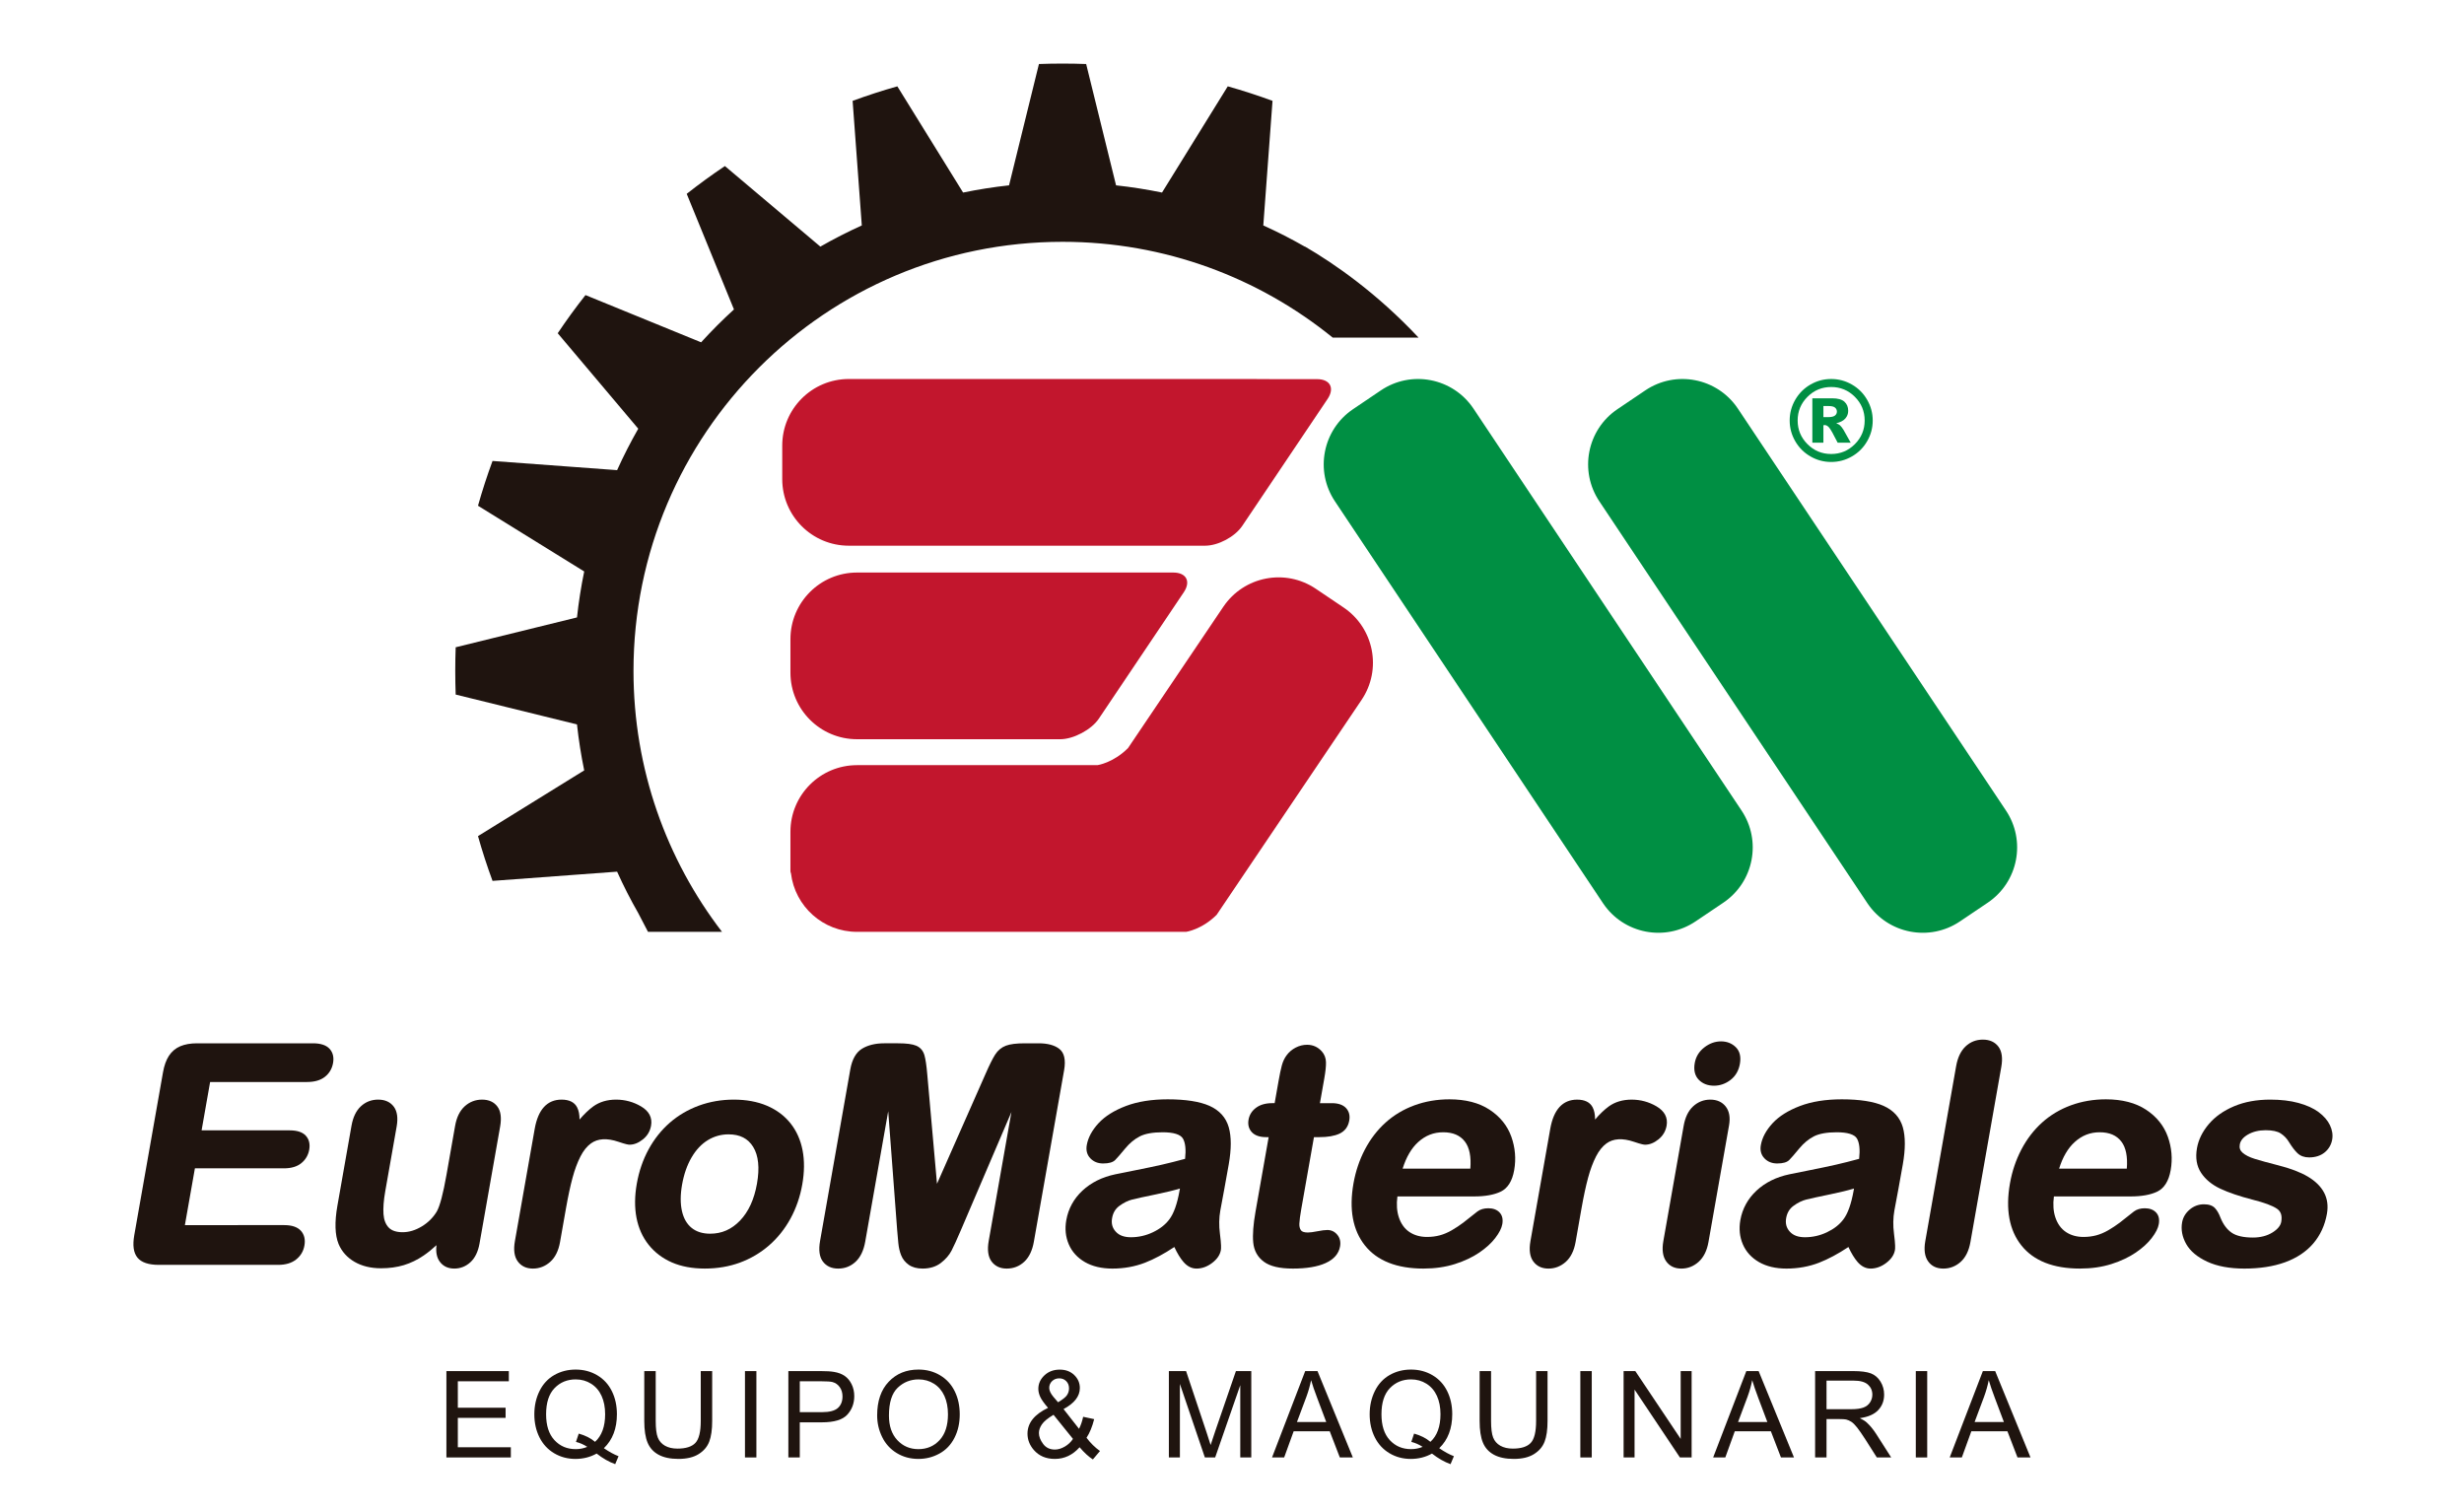 <?xml version="1.0" encoding="utf-8"?>
<!-- Generator: Adobe Illustrator 25.2.0, SVG Export Plug-In . SVG Version: 6.00 Build 0)  -->
<svg version="1.1" id="Layer_1" xmlns="http://www.w3.org/2000/svg" xmlns:xlink="http://www.w3.org/1999/xlink" x="0px" y="0px"
	 viewBox="0 0 500 306.316" style="enable-background:new 0 0 500 306.316;" xml:space="preserve">
<g>
	<g>
		<path style="fill:#1F140F;" d="M63.505,211.7H39.987c-1.319,0-2.463,0.201-3.395,0.592c-0.963,0.407-1.742,1.067-2.322,1.958
			c-0.556,0.867-0.957,1.983-1.19,3.316l-5.831,33.056c-0.366,2.087-0.157,3.581,0.644,4.566c0.793,0.977,2.253,1.472,4.338,1.472
			h24.209c1.509,0,2.732-0.364,3.638-1.081c0.922-0.723,1.491-1.677,1.696-2.835c0.216-1.234-0.028-2.247-0.73-3.015
			c-0.69-0.752-1.822-1.135-3.357-1.135H37.518l2.032-11.521h18.064c1.49,0,2.682-0.356,3.537-1.057
			c0.862-0.702,1.401-1.625,1.6-2.74c0.199-1.155-0.036-2.11-0.707-2.836c-0.657-0.713-1.749-1.074-3.245-1.074h-17.89l1.729-9.812
			h19.653c1.528,0,2.751-0.351,3.638-1.05c0.896-0.705,1.451-1.648,1.656-2.807c0.208-1.174-0.034-2.146-0.719-2.893
			C66.191,212.072,65.06,211.7,63.505,211.7"/>
		<path style="fill:#1F140F;" d="M97.817,223.128c-1.342,0-2.527,0.458-3.52,1.357c-0.982,0.891-1.634,2.216-1.94,3.941
			l-1.754,9.958c-0.678,3.845-1.345,6.354-1.971,7.45c-0.749,1.244-1.78,2.267-3.067,3.04c-1.279,0.769-2.577,1.159-3.864,1.159
			c-1.275,0-2.223-0.317-2.824-0.943c-0.615-0.641-0.971-1.558-1.056-2.723c-0.09-1.241,0.031-2.81,0.359-4.663l2.31-13.109
			c0.309-1.75,0.112-3.109-0.587-4.042c-0.71-0.946-1.78-1.426-3.175-1.426c-1.342,0-2.518,0.452-3.489,1.346
			c-0.96,0.88-1.603,2.209-1.912,3.952l-2.86,16.228c-0.589,3.334-0.505,5.95,0.238,7.774c0.649,1.535,1.744,2.757,3.258,3.627
			c1.492,0.859,3.294,1.295,5.352,1.295c1.679,0,3.237-0.214,4.632-0.636c1.394-0.424,2.74-1.075,4.003-1.938
			c0.878-0.601,1.757-1.31,2.625-2.115c-0.171,1.384,0.048,2.501,0.649,3.329c0.682,0.943,1.679,1.421,2.962,1.421
			c1.241,0,2.347-0.438,3.284-1.301c0.925-0.852,1.541-2.126,1.837-3.788l4.181-23.726c0.312-1.77,0.129-3.133-0.55-4.052
			C100.245,223.606,99.195,223.128,97.817,223.128"/>
		<path style="fill:#1F140F;" d="M132.115,228.417c0.289-1.638-0.404-2.96-2.06-3.93c-1.538-0.899-3.234-1.359-5.033-1.359
			c-1.819,0-3.38,0.468-4.643,1.384c-0.898,0.654-1.827,1.544-2.779,2.657c0.006-1.016-0.16-1.836-0.497-2.486
			c-0.536-1.03-1.597-1.555-3.15-1.555c-2.922,0-4.755,1.994-5.449,5.927l-4.02,22.798c-0.312,1.769-0.121,3.147,0.573,4.094
			c0.707,0.97,1.743,1.464,3.085,1.464c1.319,0,2.504-0.462,3.517-1.37c1.008-0.902,1.676-2.254,1.985-4.017l1.207-6.841
			c0.429-2.433,0.879-4.523,1.333-6.21c0.451-1.666,0.994-3.123,1.614-4.329c0.598-1.165,1.311-2.049,2.114-2.629
			c1.367-0.992,3.214-1.137,5.603-0.324c1.527,0.522,2.007,0.583,2.237,0.583c0.91,0,1.825-0.365,2.717-1.084
			C131.366,230.468,131.918,229.534,132.115,228.417"/>
		<path style="fill:#1F140F;" d="M160.408,227.934c-1.224-1.538-2.833-2.737-4.778-3.567c-1.931-0.822-4.197-1.239-6.731-1.239
			c-2.484,0-4.859,0.409-7.066,1.215c-2.209,0.807-4.197,1.974-5.909,3.464c-1.712,1.491-3.164,3.312-4.312,5.417
			c-1.143,2.097-1.948,4.439-2.392,6.96c-0.443,2.509-0.463,4.834-0.062,6.912c0.404,2.1,1.235,3.949,2.468,5.492
			c1.232,1.548,2.824,2.752,4.727,3.582c1.895,0.822,4.138,1.239,6.676,1.239c2.543,0,4.943-0.408,7.13-1.214
			c2.184-0.807,4.171-1.982,5.912-3.495c1.735-1.51,3.194-3.342,4.345-5.446c1.142-2.1,1.945-4.421,2.381-6.9
			c0.443-2.511,0.466-4.842,0.065-6.928C162.457,231.318,161.632,229.47,160.408,227.934 M153.606,240.185
			c-0.561,3.183-1.718,5.707-3.442,7.496c-1.718,1.785-3.7,2.653-6.063,2.653c-1.519,0-2.776-0.392-3.739-1.166
			c-0.968-0.775-1.631-1.917-1.971-3.4c-0.351-1.524-0.345-3.346,0.02-5.412c0.37-2.094,1.019-3.947,1.929-5.506
			c0.901-1.541,2.01-2.72,3.298-3.502c1.283-0.778,2.692-1.173,4.191-1.173c2.319,0,3.958,0.836,5.013,2.555
			C153.915,234.475,154.171,236.983,153.606,240.185"/>
		<path style="fill:#1F140F;" d="M210.758,211.7h-2.759c-1.738,0-3.001,0.157-3.866,0.48c-0.9,0.337-1.642,0.947-2.198,1.818
			c-0.511,0.806-1.146,2.073-1.933,3.875l-9.866,22.335l-1.971-22.178c-0.154-1.805-0.342-3.081-0.575-3.904
			c-0.267-0.925-0.823-1.577-1.658-1.937c-0.77-0.33-1.989-0.49-3.732-0.49h-2.759c-1.783,0-3.29,0.361-4.48,1.075
			c-1.241,0.745-2.055,2.165-2.417,4.224l-6.133,34.795c-0.327,1.832-0.139,3.235,0.557,4.173c0.71,0.959,1.757,1.446,3.116,1.446
			c1.364,0,2.557-0.469,3.545-1.394c0.971-0.909,1.625-2.274,1.941-4.054l4.668-26.484l1.815,24.099
			c0.076,0.921,0.156,1.808,0.236,2.658c0.084,0.894,0.275,1.722,0.567,2.459c0.309,0.786,0.831,1.44,1.549,1.949
			c0.724,0.507,1.667,0.765,2.807,0.765c1.485,0,2.74-0.39,3.725-1.154c0.957-0.741,1.681-1.577,2.153-2.488
			c0.445-0.863,1.064-2.218,1.844-4.037l10.308-24.087l-4.609,26.147c-0.32,1.806-0.132,3.204,0.56,4.156
			c0.709,0.968,1.75,1.463,3.086,1.463c1.381,0,2.585-0.469,3.574-1.394c0.974-0.911,1.628-2.275,1.94-4.054l6.138-34.795
			c0.369-2.11,0.032-3.578-1.007-4.364C213.963,212.072,212.557,211.7,210.758,211.7"/>
		<path style="fill:#1F140F;" d="M245.415,224.386c-1.965-0.872-4.814-1.317-8.467-1.317c-3.265,0-6.117,0.456-8.477,1.353
			c-2.375,0.902-4.242,2.074-5.547,3.484c-1.319,1.425-2.125,2.921-2.394,4.448c-0.191,1.082,0.056,1.988,0.735,2.694
			c0.66,0.689,1.527,1.036,2.586,1.036c1.165,0,1.962-0.226,2.439-0.695c0.382-0.379,1.047-1.143,2.027-2.333
			c0.907-1.1,1.917-1.937,3.002-2.484c1.077-0.543,2.635-0.817,4.625-0.817c2.191,0,3.604,0.44,4.093,1.27
			c0.504,0.859,0.651,2.243,0.442,4.119c-1.669,0.456-3.241,0.852-4.671,1.18c-1.499,0.343-3.293,0.72-5.484,1.153
			c-2.136,0.421-3.478,0.69-4.017,0.81c-2.65,0.557-4.887,1.666-6.645,3.301c-1.771,1.648-2.877,3.67-3.29,6.006
			c-0.309,1.749-0.138,3.395,0.508,4.9c0.651,1.515,1.757,2.727,3.287,3.609c1.513,0.868,3.385,1.31,5.561,1.31
			c2.349,0,4.573-0.402,6.607-1.188c1.868-0.724,3.872-1.795,5.966-3.19c0.604,1.296,1.209,2.289,1.842,3.02
			c0.772,0.9,1.668,1.357,2.653,1.357c1.103,0,2.171-0.383,3.164-1.136c1.011-0.764,1.609-1.641,1.78-2.604
			c0.059-0.338,0.104-1.057-0.192-3.371c-0.209-1.614-0.182-3.182,0.08-4.661c0.309-1.639,0.584-3.13,0.831-4.47
			c0.247-1.342,0.539-2.972,0.879-4.893c0.548-3.101,0.548-5.639,0.004-7.54C248.775,226.759,247.453,225.294,245.415,224.386
			 M239.433,241.17l-0.064,0.365c-0.483,2.746-1.187,4.73-2.1,5.909c-0.783,1.051-1.9,1.923-3.315,2.594
			c-1.421,0.675-2.92,1.016-4.461,1.016c-1.387,0-2.397-0.373-3.091-1.143c-0.688-0.755-0.927-1.654-0.733-2.747
			c0.188-1.078,0.679-1.892,1.499-2.49c0.862-0.63,1.732-1.057,2.585-1.27c0.918-0.229,2.574-0.591,4.927-1.074
			C236.617,241.928,238.212,241.542,239.433,241.17"/>
		<path style="fill:#1F140F;" d="M270.258,223.847h-2.414l0.882-5c0.252-1.43,0.365-2.507,0.345-3.292
			c-0.017-0.866-0.306-1.613-0.853-2.222c-0.797-0.886-1.799-1.334-2.978-1.334c-0.818,0-1.603,0.197-2.336,0.581
			c-0.727,0.384-1.328,0.893-1.78,1.499c-0.455,0.59-0.794,1.298-1.011,2.108c-0.205,0.761-0.429,1.82-0.662,3.148l-0.797,4.51
			h-0.486c-1.339,0-2.442,0.312-3.27,0.923c-0.85,0.623-1.367,1.44-1.541,2.426c-0.18,1.019,0.048,1.878,0.676,2.552
			c0.618,0.662,1.597,0.997,2.914,0.997h0.491l-2.669,15.139c-0.452,2.571-0.609,4.664-0.463,6.221
			c0.154,1.659,0.881,2.978,2.164,3.922c1.266,0.932,3.192,1.387,5.884,1.387c2.757,0,4.977-0.369,6.597-1.095
			c1.712-0.765,2.714-1.909,2.975-3.394c0.163-0.924-0.022-1.718-0.553-2.364c-0.533-0.647-1.215-0.974-2.024-0.974
			c-0.494,0-1.168,0.086-2.06,0.264c-0.817,0.163-1.454,0.244-1.898,0.244c-0.71,0-1.179-0.149-1.392-0.441
			c-0.247-0.337-0.357-0.796-0.331-1.367c0.031-0.668,0.157-1.642,0.379-2.892l2.583-14.65h1.117c1.682,0,3.048-0.236,4.059-0.703
			c1.097-0.512,1.769-1.41,1.99-2.674c0.18-1.015-0.045-1.868-0.668-2.536C272.518,224.178,271.553,223.847,270.258,223.847"/>
		<path style="fill:#1F140F;" d="M302.269,225.175c-2.125-1.398-4.865-2.106-8.145-2.106c-2.508,0-4.896,0.407-7.101,1.214
			c-2.209,0.81-4.18,1.987-5.859,3.502c-1.676,1.512-3.088,3.349-4.194,5.461c-1.105,2.11-1.885,4.424-2.319,6.878
			c-0.926,5.261-0.146,9.501,2.327,12.601c2.48,3.109,6.468,4.685,11.86,4.685c2.341,0,4.5-0.31,6.414-0.922
			c1.917-0.615,3.576-1.398,4.935-2.327c1.367-0.935,2.459-1.928,3.242-2.959c0.811-1.062,1.275-1.982,1.422-2.807
			c0.175-0.999-0.013-1.799-0.566-2.378c-0.533-0.559-1.295-0.842-2.274-0.842c-0.887,0-1.623,0.215-2.207,0.65
			c-1.183,0.956-2.143,1.712-2.877,2.27c-0.724,0.547-1.507,1.065-2.326,1.541c-0.81,0.467-1.627,0.814-2.43,1.03
			c-0.806,0.219-1.684,0.328-2.616,0.328c-1.352,0-2.546-0.335-3.543-0.996c-0.984-0.657-1.707-1.651-2.147-2.957
			c-0.416-1.231-0.517-2.665-0.301-4.268h15.594c2.203,0,4.003-0.323,5.353-0.963c1.432-0.679,2.358-2.148,2.748-4.365
			c0.405-2.291,0.21-4.576-0.578-6.791C305.89,228.424,304.405,226.578,302.269,225.175 M298.361,237.136h-13.738
			c0.733-2.347,1.794-4.16,3.158-5.394c1.479-1.338,3.136-1.989,5.067-1.989c1.997,0,3.439,0.621,4.413,1.892
			C298.187,232.854,298.555,234.7,298.361,237.136"/>
		<path style="fill:#1F140F;" d="M336.129,224.487c-1.538-0.899-3.231-1.357-5.031-1.357c-1.819,0-3.385,0.466-4.646,1.384
			c-0.896,0.654-1.828,1.544-2.776,2.656c0.006-1.018-0.16-1.837-0.497-2.484c-0.539-1.033-1.6-1.555-3.15-1.555
			c-2.922,0-4.755,1.993-5.449,5.927l-4.02,22.797c-0.314,1.77-0.121,3.148,0.57,4.094c0.705,0.97,1.743,1.464,3.088,1.464
			c1.319,0,2.501-0.462,3.518-1.37c1.005-0.902,1.673-2.253,1.985-4.017l1.204-6.841c0.43-2.433,0.879-4.523,1.334-6.21
			c0.452-1.666,0.994-3.123,1.614-4.329c0.6-1.163,1.311-2.048,2.114-2.629c1.368-0.991,3.214-1.137,5.603-0.323
			c1.527,0.521,2.01,0.581,2.24,0.581c0.91,0,1.822-0.365,2.715-1.084c0.896-0.724,1.448-1.656,1.648-2.775
			C338.478,226.782,337.785,225.46,336.129,224.487"/>
		<path style="fill:#1F140F;" d="M352.211,212.469c-0.792-0.769-1.794-1.159-2.98-1.159c-1.207,0-2.354,0.413-3.395,1.23
			c-1.061,0.822-1.71,1.889-1.936,3.166c-0.254,1.44,0.024,2.583,0.824,3.402c0.78,0.794,1.819,1.197,3.093,1.197
			c1.204,0,2.33-0.393,3.339-1.165c1.022-0.787,1.662-1.883,1.906-3.263C353.32,214.413,353.034,213.265,352.211,212.469"/>
		<path style="fill:#1F140F;" d="M347.054,223.128c-1.322,0-2.489,0.458-3.475,1.359c-0.971,0.891-1.617,2.215-1.923,3.94
			l-4.129,23.426c-0.306,1.728-0.118,3.092,0.557,4.059c0.692,0.995,1.735,1.501,3.101,1.501c1.322,0,2.507-0.469,3.523-1.388
			c1.005-0.911,1.673-2.256,1.979-4l4.174-23.666c0.281-1.596,0.059-2.877-0.661-3.809
			C349.47,223.606,348.41,223.128,347.054,223.128"/>
		<path style="fill:#1F140F;" d="M382.197,224.386c-1.962-0.872-4.812-1.317-8.467-1.317c-3.264,0-6.115,0.456-8.475,1.353
			c-2.376,0.902-4.245,2.074-5.548,3.484c-1.319,1.426-2.126,2.924-2.392,4.448c-0.195,1.082,0.055,1.988,0.731,2.694
			c0.66,0.689,1.53,1.036,2.585,1.036c1.166,0,1.962-0.226,2.439-0.695c0.384-0.379,1.047-1.143,2.028-2.333
			c0.908-1.1,1.92-1.937,3.002-2.484c1.078-0.543,2.633-0.817,4.623-0.817c2.194,0,3.607,0.44,4.093,1.27
			c0.504,0.859,0.651,2.243,0.442,4.119c-1.666,0.456-3.234,0.852-4.668,1.18c-1.502,0.343-3.296,0.72-5.484,1.153
			c-2.138,0.421-3.481,0.69-4.017,0.81c-2.653,0.557-4.89,1.666-6.647,3.301c-1.767,1.648-2.878,3.67-3.29,6.006
			c-0.306,1.749-0.135,3.395,0.51,4.9c0.651,1.515,1.756,2.727,3.287,3.609c1.514,0.868,3.384,1.31,5.56,1.31
			c2.354,0,4.573-0.402,6.61-1.188c1.862-0.723,3.867-1.795,5.967-3.19c0.598,1.284,1.217,2.299,1.839,3.02
			c0.775,0.9,1.667,1.357,2.657,1.357c1.102,0,2.167-0.383,3.162-1.136c1.011-0.764,1.609-1.641,1.777-2.604
			c0.062-0.338,0.108-1.057-0.191-3.371c-0.211-1.614-0.183-3.182,0.079-4.661c0.309-1.639,0.587-3.13,0.834-4.47
			c0.247-1.342,0.539-2.972,0.877-4.893c0.546-3.103,0.546-5.643,0.005-7.54C385.558,226.759,384.238,225.294,382.197,224.386
			 M376.215,241.17l-0.062,0.365c-0.486,2.746-1.19,4.732-2.1,5.909c-0.786,1.051-1.9,1.923-3.315,2.594
			c-1.42,0.675-2.922,1.016-4.461,1.016c-1.387,0-2.4-0.373-3.092-1.141c-0.687-0.758-0.925-1.656-0.734-2.748
			c0.193-1.079,0.682-1.892,1.499-2.49c0.862-0.63,1.732-1.057,2.588-1.27c0.909-0.227,2.567-0.588,4.924-1.074
			C373.403,241.928,374.997,241.541,376.215,241.17"/>
		<path style="fill:#1F140F;" d="M402.356,210.952c-1.364,0-2.549,0.469-3.517,1.395c-0.952,0.911-1.589,2.254-1.896,3.992
			l-6.261,35.515c-0.306,1.727-0.118,3.091,0.556,4.058c0.693,0.997,1.735,1.501,3.102,1.501c1.339,0,2.529-0.462,3.534-1.371
			c0.997-0.904,1.659-2.254,1.968-4.016l6.262-35.515c0.319-1.791,0.126-3.175-0.569-4.114
			C404.823,211.438,403.754,210.952,402.356,210.952"/>
		<path style="fill:#1F140F;" d="M435.483,225.175c-2.125-1.398-4.865-2.106-8.147-2.106c-2.507,0-4.896,0.407-7.101,1.214
			c-2.208,0.81-4.178,1.987-5.857,3.502c-1.676,1.512-3.088,3.349-4.194,5.461c-1.106,2.11-1.886,4.424-2.319,6.878
			c-0.928,5.261-0.149,9.501,2.327,12.601c2.479,3.109,6.468,4.685,11.86,4.685c2.341,0,4.5-0.31,6.414-0.922
			c1.917-0.615,3.576-1.398,4.934-2.327c1.369-0.935,2.459-1.928,3.242-2.959c0.812-1.062,1.276-1.982,1.422-2.807
			c0.177-0.999-0.011-1.799-0.564-2.378c-0.533-0.559-1.297-0.842-2.274-0.842c-0.887,0-1.623,0.215-2.206,0.65
			c-1.185,0.956-2.145,1.712-2.877,2.27c-0.724,0.547-1.507,1.065-2.327,1.541c-0.811,0.467-1.626,0.814-2.43,1.03
			c-0.804,0.219-1.686,0.328-2.615,0.328c-1.353,0-2.546-0.335-3.542-0.996c-0.985-0.657-1.707-1.651-2.148-2.957
			c-0.415-1.231-0.516-2.665-0.3-4.268h15.594c2.204,0,4.003-0.323,5.352-0.963c1.432-0.679,2.36-2.148,2.749-4.365
			c0.406-2.291,0.212-4.576-0.577-6.791C439.102,228.424,437.619,226.578,435.483,225.175 M431.576,237.136h-13.74
			c0.734-2.347,1.793-4.16,3.16-5.394c1.479-1.338,3.134-1.989,5.067-1.989c1.996,0,3.439,0.621,4.41,1.892
			C431.402,232.854,431.769,234.7,431.576,237.136"/>
		<path style="fill:#1F140F;" d="M456.152,230.213c1.008-0.582,2.223-0.877,3.61-0.877c1.339,0,2.358,0.214,3.026,0.643
			c0.688,0.436,1.258,1.027,1.698,1.762c0.621,1.009,1.185,1.746,1.724,2.258c0.598,0.567,1.389,0.856,2.358,0.856
			c1.269,0,2.33-0.341,3.155-1.012c0.825-0.672,1.339-1.551,1.526-2.605c0.17-0.959,0.013-1.948-0.462-2.942
			c-0.463-0.966-1.238-1.856-2.295-2.642c-1.046-0.773-2.419-1.395-4.083-1.849c-1.648-0.449-3.576-0.678-5.727-0.678
			c-2.757,0-5.224,0.453-7.335,1.346c-2.125,0.893-3.854,2.114-5.137,3.628c-1.288,1.52-2.094,3.162-2.397,4.883
			c-0.348,1.958-0.065,3.644,0.842,5.007c0.884,1.332,2.198,2.415,3.908,3.218c1.654,0.779,3.868,1.533,6.589,2.237
			c2.326,0.582,3.969,1.195,4.893,1.821c0.806,0.546,1.089,1.412,0.87,2.656c-0.14,0.79-0.741,1.523-1.791,2.17
			c-1.095,0.678-2.428,1.022-3.967,1.022c-1.909,0-3.36-0.332-4.315-0.992c-0.957-0.66-1.715-1.684-2.257-3.037
			c-0.303-0.813-0.677-1.463-1.106-1.93c-0.48-0.525-1.232-0.79-2.232-0.79c-1.095,0-2.077,0.362-2.919,1.078
			c-0.839,0.713-1.353,1.587-1.533,2.599c-0.258,1.471,0.022,2.946,0.839,4.393c0.811,1.437,2.249,2.641,4.275,3.579
			c1.999,0.927,4.531,1.397,7.532,1.397c3.122,0,5.891-0.43,8.228-1.275c2.369-0.856,4.295-2.135,5.73-3.802
			c1.434-1.67,2.372-3.701,2.785-6.04c0.281-1.606,0.084-3.058-0.59-4.321c-0.665-1.248-1.777-2.336-3.307-3.238
			c-1.493-0.88-3.498-1.645-5.963-2.272c-2.032-0.518-3.641-0.957-4.781-1.312c-1.089-0.34-1.926-0.765-2.49-1.265
			c-0.497-0.439-0.671-0.966-0.55-1.661C454.645,231.432,455.184,230.774,456.152,230.213"/>
		<polygon style="fill:#1F140F;" points="90.585,295.737 90.585,278.215 103.254,278.215 103.254,280.282 92.904,280.282 
			92.904,285.647 102.597,285.647 102.597,287.705 92.904,287.705 92.904,293.669 103.661,293.669 103.661,295.737 		"/>
		<path style="fill:#1F140F;" d="M122.542,293.859c1.075,0.741,2.069,1.283,2.975,1.624l-0.679,1.614
			c-1.26-0.453-2.515-1.169-3.767-2.15c-1.297,0.724-2.731,1.088-4.301,1.088c-1.586,0-3.023-0.382-4.314-1.148
			c-1.291-0.763-2.285-1.839-2.984-3.227c-0.696-1.387-1.044-2.947-1.044-4.685c0-1.729,0.351-3.301,1.053-4.722
			c0.699-1.416,1.698-2.496,2.992-3.238c1.294-0.74,2.743-1.11,4.345-1.11c1.617,0,3.074,0.385,4.374,1.152
			c1.3,0.769,2.288,1.846,2.97,3.228c0.682,1.381,1.022,2.942,1.022,4.68c0,1.442-0.219,2.738-0.657,3.889
			C124.089,292.005,123.426,293.009,122.542,293.859 M117.439,290.896c1.339,0.375,2.442,0.931,3.31,1.673
			c1.364-1.242,2.046-3.112,2.046-5.605c0-1.42-0.241-2.658-0.724-3.718c-0.483-1.061-1.187-1.882-2.117-2.467
			c-0.927-0.585-1.968-0.879-3.125-0.879c-1.729,0-3.164,0.591-4.303,1.776c-1.14,1.18-1.71,2.95-1.71,5.299
			c0,2.279,0.564,4.03,1.693,5.248c1.126,1.218,2.568,1.827,4.32,1.827c0.828,0,1.609-0.155,2.341-0.464
			c-0.724-0.47-1.488-0.804-2.293-1.004L117.439,290.896z"/>
		<path style="fill:#1F140F;" d="M142.198,278.214h2.319v10.123c0,1.763-0.199,3.161-0.598,4.197
			c-0.399,1.036-1.117,1.878-2.156,2.527c-1.039,0.65-2.406,0.972-4.091,0.972c-1.644,0-2.985-0.281-4.028-0.846
			c-1.046-0.566-1.788-1.384-2.236-2.456c-0.444-1.072-0.671-2.535-0.671-4.393v-10.123h2.322v10.111
			c0,1.522,0.14,2.645,0.422,3.364c0.284,0.722,0.769,1.277,1.458,1.668c0.689,0.39,1.533,0.585,2.527,0.585
			c1.708,0,2.919-0.386,3.647-1.159c0.724-0.772,1.086-2.26,1.086-4.458V278.214z"/>
		<rect x="151.17" y="278.215" style="fill:#1F140F;" width="2.319" height="17.522"/>
		<path style="fill:#1F140F;" d="M159.976,295.737v-17.524h6.608c1.165,0,2.052,0.056,2.667,0.168
			c0.859,0.143,1.58,0.415,2.161,0.818c0.584,0.403,1.05,0.967,1.406,1.692c0.353,0.724,0.531,1.522,0.531,2.39
			c0,1.489-0.474,2.751-1.421,3.783c-0.949,1.032-2.664,1.547-5.14,1.547h-4.494v7.126H159.976z M162.295,286.545h4.531
			c1.496,0,2.56-0.281,3.189-0.837c0.629-0.559,0.946-1.343,0.946-2.355c0-0.731-0.185-1.361-0.556-1.883
			c-0.371-0.521-0.859-0.865-1.465-1.033c-0.39-0.104-1.112-0.153-2.162-0.153h-4.483V286.545z"/>
		<path style="fill:#1F140F;" d="M177.995,287.203c0-2.91,0.78-5.186,2.344-6.83c1.561-1.648,3.576-2.469,6.047-2.469
			c1.617,0,3.077,0.385,4.374,1.159c1.3,0.773,2.292,1.851,2.97,3.232c0.682,1.381,1.022,2.949,1.022,4.703
			c0,1.775-0.357,3.367-1.075,4.767c-0.716,1.405-1.732,2.465-3.049,3.186c-1.314,0.723-2.731,1.082-4.253,1.082
			c-1.651,0-3.125-0.399-4.421-1.195c-1.3-0.797-2.285-1.885-2.953-3.263C178.329,290.199,177.995,288.742,177.995,287.203
			 M180.387,287.239c0,2.112,0.568,3.774,1.703,4.99c1.136,1.214,2.559,1.822,4.274,1.822c1.743,0,3.181-0.613,4.306-1.839
			c1.129-1.228,1.693-2.969,1.693-5.226c0-1.425-0.242-2.668-0.724-3.732c-0.483-1.065-1.187-1.889-2.114-2.474
			c-0.929-0.585-1.971-0.879-3.127-0.879c-1.639,0-3.05,0.563-4.236,1.69C180.979,282.718,180.387,284.601,180.387,287.239"/>
		<path style="fill:#1F140F;" d="M219.078,293.669c-0.708,0.787-1.482,1.38-2.319,1.775c-0.837,0.393-1.74,0.591-2.712,0.591
			c-1.794,0-3.214-0.606-4.267-1.818c-0.853-0.987-1.279-2.091-1.279-3.308c0-1.084,0.35-2.065,1.046-2.935
			c0.696-0.873,1.738-1.639,3.124-2.301c-0.789-0.911-1.314-1.645-1.578-2.212c-0.261-0.566-0.393-1.112-0.393-1.638
			c0-1.051,0.413-1.967,1.235-2.743c0.825-0.778,1.864-1.164,3.116-1.164c1.193,0,2.173,0.363,2.934,1.098
			c0.761,0.734,1.14,1.613,1.14,2.64c0,1.666-1.103,3.089-3.31,4.268l3.144,4.004c0.359-0.7,0.637-1.516,0.837-2.438l2.234,0.477
			c-0.382,1.528-0.901,2.789-1.551,3.778c0.802,1.067,1.714,1.964,2.733,2.689l-1.446,1.707
			C220.9,295.586,220.006,294.759,219.078,293.669 M217.729,291.972l-3.945-4.889c-1.162,0.693-1.948,1.336-2.352,1.93
			c-0.407,0.592-0.612,1.183-0.612,1.764c0,0.709,0.284,1.446,0.851,2.211c0.564,0.763,1.364,1.147,2.401,1.147
			c0.644,0,1.312-0.202,2.003-0.603C216.762,293.129,217.315,292.609,217.729,291.972 M214.705,284.538
			c0.932-0.552,1.536-1.033,1.811-1.448c0.275-0.413,0.413-0.87,0.413-1.374c0-0.597-0.188-1.085-0.567-1.463
			c-0.379-0.379-0.851-0.567-1.417-0.567c-0.581,0-1.064,0.187-1.452,0.561c-0.387,0.373-0.581,0.832-0.581,1.374
			c0,0.269,0.07,0.554,0.211,0.853c0.14,0.299,0.348,0.615,0.626,0.952L214.705,284.538z"/>
		<path style="fill:#1F140F;" d="M237.19,295.737v-17.522h3.492l4.145,12.405c0.383,1.155,0.662,2.021,0.837,2.594
			c0.201-0.637,0.512-1.574,0.933-2.807l4.197-12.192h3.119v17.522h-2.235v-14.665l-5.092,14.665h-2.091l-5.067-14.918v14.918
			H237.19z"/>
		<path style="fill:#1F140F;" d="M258.124,295.737l6.73-17.524h2.496l7.172,17.524h-2.642l-2.044-5.308h-7.324l-1.926,5.308H258.124
			z M263.182,288.541h5.94l-1.828-4.853c-0.559-1.472-0.974-2.682-1.243-3.631c-0.225,1.122-0.539,2.237-0.946,3.346
			L263.182,288.541z"/>
		<path style="fill:#1F140F;" d="M292.053,293.859c1.075,0.741,2.069,1.283,2.975,1.624l-0.682,1.614
			c-1.259-0.453-2.515-1.169-3.767-2.15c-1.294,0.724-2.728,1.088-4.298,1.088c-1.586,0-3.023-0.382-4.315-1.148
			c-1.291-0.763-2.288-1.839-2.984-3.227c-0.696-1.387-1.047-2.947-1.047-4.685c0-1.729,0.353-3.301,1.055-4.722
			c0.699-1.416,1.698-2.496,2.992-3.238c1.293-0.74,2.743-1.11,4.344-1.11c1.617,0,3.075,0.385,4.372,1.152
			c1.303,0.769,2.291,1.846,2.973,3.228c0.681,1.381,1.022,2.942,1.022,4.68c0,1.442-0.22,2.738-0.657,3.889
			C293.6,292.005,292.938,293.009,292.053,293.859 M286.95,290.896c1.339,0.375,2.442,0.931,3.31,1.673
			c1.364-1.242,2.046-3.112,2.046-5.605c0-1.42-0.241-2.658-0.724-3.718c-0.483-1.061-1.189-1.882-2.116-2.467
			c-0.928-0.585-1.968-0.879-3.124-0.879c-1.729,0-3.164,0.591-4.304,1.776c-1.14,1.18-1.709,2.95-1.709,5.299
			c0,2.279,0.564,4.03,1.691,5.248c1.127,1.218,2.568,1.827,4.322,1.827c0.827,0,1.606-0.155,2.341-0.464
			c-0.724-0.47-1.488-0.804-2.295-1.004L286.95,290.896z"/>
		<path style="fill:#1F140F;" d="M311.712,278.214h2.319v10.123c0,1.763-0.198,3.161-0.598,4.197
			c-0.399,1.036-1.117,1.878-2.159,2.527c-1.037,0.65-2.403,0.972-4.091,0.972c-1.644,0-2.985-0.281-4.03-0.846
			c-1.044-0.566-1.788-1.384-2.235-2.456c-0.445-1.072-0.668-2.535-0.668-4.393v-10.123h2.32v10.111
			c0,1.522,0.139,2.645,0.422,3.364c0.284,0.722,0.769,1.277,1.457,1.668c0.691,0.39,1.533,0.585,2.529,0.585
			c1.705,0,2.92-0.386,3.644-1.159c0.727-0.772,1.089-2.26,1.089-4.458V278.214z"/>
		<rect x="320.684" y="278.215" style="fill:#1F140F;" width="2.319" height="17.522"/>
		<polygon style="fill:#1F140F;" points="329.465,295.737 329.465,278.215 331.842,278.215 341.048,291.972 341.048,278.215 
			343.269,278.215 343.269,295.737 340.89,295.737 331.688,281.968 331.688,295.737 		"/>
		<path style="fill:#1F140F;" d="M347.638,295.737l6.729-17.524h2.498l7.175,17.524h-2.644l-2.044-5.308h-7.327l-1.923,5.308
			H347.638z M352.694,288.541h5.94l-1.828-4.853c-0.557-1.472-0.968-2.682-1.244-3.631c-0.22,1.122-0.536,2.237-0.942,3.346
			L352.694,288.541z"/>
		<path style="fill:#1F140F;" d="M368.326,295.737v-17.524h7.766c1.561,0,2.748,0.159,3.564,0.471
			c0.81,0.316,1.461,0.872,1.947,1.668c0.486,0.797,0.73,1.679,0.73,2.641c0,1.245-0.403,2.291-1.207,3.144
			c-0.806,0.855-2.049,1.396-3.731,1.626c0.615,0.295,1.081,0.585,1.398,0.873c0.681,0.621,1.319,1.398,1.926,2.33l3.046,4.771
			h-2.913l-2.32-3.648c-0.679-1.051-1.235-1.855-1.673-2.414c-0.439-0.557-0.831-0.946-1.179-1.171
			c-0.345-0.223-0.698-0.379-1.057-0.466c-0.262-0.056-0.692-0.084-1.29-0.084h-2.689v7.783H368.326z M370.643,285.947h4.983
			c1.061,0,1.889-0.11,2.487-0.328c0.598-0.219,1.05-0.57,1.361-1.053c0.312-0.483,0.467-1.005,0.467-1.572
			c0-0.828-0.302-1.509-0.902-2.044c-0.603-0.533-1.551-0.8-2.852-0.8h-5.544V285.947z"/>
		<rect x="388.758" y="278.215" style="fill:#1F140F;" width="2.316" height="17.522"/>
		<path style="fill:#1F140F;" d="M395.638,295.737l6.729-17.524h2.499l7.169,17.524h-2.641l-2.044-5.308h-7.324l-1.926,5.308
			H395.638z M400.694,288.541h5.94l-1.827-4.853c-0.559-1.472-0.974-2.682-1.244-3.631c-0.224,1.122-0.539,2.237-0.946,3.346
			L400.694,288.541z"/>
		<path style="fill:#008F43;" d="M380.016,85.324c0,1.506-0.38,2.912-1.134,4.212c-0.754,1.304-1.78,2.329-3.084,3.079
			c-1.301,0.749-2.706,1.126-4.212,1.126c-1.505,0-2.903-0.376-4.203-1.126c-1.305-0.751-2.33-1.775-3.086-3.079
			c-0.754-1.3-1.131-2.706-1.131-4.212c0-1.499,0.377-2.904,1.131-4.209c0.757-1.305,1.781-2.333,3.086-3.084
			c1.3-0.751,2.698-1.124,4.203-1.124c1.506,0,2.911,0.373,4.212,1.124c1.304,0.751,2.33,1.778,3.084,3.084
			C379.636,82.42,380.016,83.825,380.016,85.324 M378.382,85.324c0-1.877-0.667-3.477-1.994-4.806
			c-1.327-1.326-2.931-1.989-4.802-1.989c-1.881,0-3.478,0.663-4.806,1.989c-1.328,1.329-1.997,2.929-1.997,4.806
			c0,1.874,0.669,3.478,1.997,4.803c1.328,1.329,2.925,1.995,4.806,1.995c1.871,0,3.475-0.665,4.802-1.995
			C377.716,88.802,378.382,87.198,378.382,85.324 M367.766,80.821h4.031c1.137,0,1.964,0.232,2.476,0.689
			c0.508,0.462,0.767,1.075,0.767,1.85c0,0.603-0.198,1.123-0.59,1.566c-0.389,0.443-0.999,0.761-1.839,0.96
			c0.348,0.132,0.598,0.272,0.763,0.418c0.224,0.206,0.466,0.515,0.716,0.918c0.014,0.028,0.497,0.895,1.457,2.601H372.9
			c-0.862-1.714-1.437-2.738-1.735-3.071c-0.292-0.335-0.585-0.501-0.884-0.501c-0.067,0-0.154,0.008-0.272,0.032v3.54h-2.243
			V80.821z M370.009,84.641h0.969c0.646,0,1.1-0.107,1.367-0.314c0.267-0.209,0.401-0.48,0.401-0.81c0-0.332-0.128-0.602-0.379-0.81
			c-0.255-0.212-0.69-0.316-1.301-0.316h-1.057V84.641z"/>
		<path style="fill:#008F43;" d="M349.711,183.161c6.187-4.176,7.819-12.573,3.646-18.755l-54.39-81.542
			c-4.178-6.188-12.576-7.819-18.762-3.648l-5.634,3.804c-6.187,4.171-7.822,12.571-3.647,18.759l54.391,81.537
			c4.171,6.186,12.568,7.819,18.755,3.645L349.711,183.161z"/>
		<path style="fill:#008F43;" d="M403.366,183.161c6.187-4.176,7.816-12.573,3.646-18.755L352.62,82.865
			c-4.173-6.188-12.575-7.819-18.756-3.648l-5.64,3.804c-6.19,4.171-7.822,12.571-3.646,18.759l54.387,81.537
			c4.176,6.186,12.576,7.819,18.758,3.645L403.366,183.161z"/>
		<path style="fill:#C2162D;" d="M238.081,116.176h-2.828h-58.966h-2.378c-7.465,0-13.512,6.048-13.512,13.512v6.8
			c0,7.464,6.047,13.512,13.512,13.512h41.26c2.654,0,6.306-1.941,7.787-4.143l17.257-25.675
			C241.696,117.981,240.733,116.176,238.081,116.176"/>
		<path style="fill:#C2162D;" d="M267.249,76.933h-13.413c2.397-0.015,6.2-0.029,5.937-0.029h-17.277h-70.251
			c-7.464,0-13.511,6.052-13.511,13.513v6.802c0,7.462,6.047,13.511,13.511,13.511h33.012h28.459h10.819
			c2.667,0,6.061-1.808,7.546-4.02l17.315-25.756C270.88,78.741,269.913,76.933,267.249,76.933"/>
		<path style="fill:#C2162D;" d="M272.644,123.27l-5.639-3.802c-6.186-4.173-14.58-2.542-18.759,3.645l-19.348,28.686
			c-3.021,3.021-6.201,3.46-6.201,3.46h-46.411h-2.378c-7.464,0-13.511,6.051-13.511,13.512v1.169v5.633v1.168
			c0,0.159,0.042,0.317,0.107,0.473c0.811,6.688,6.496,11.871,13.404,11.871h14.078h19.397h33.299c0,0,3.181-0.441,6.204-3.457
			l29.405-43.602C280.464,135.843,278.831,127.442,272.644,123.27"/>
		<path style="fill:#1F140F;" d="M287.857,68.505c-8.393-8.966-16.973-14.943-23.061-18.483l-0.028,0.018
			c-2.729-1.561-5.538-2.996-8.416-4.294l1.87-25.283c-2.981-1.093-6.005-2.078-9.081-2.946L235.8,39.072
			c-3.057-0.63-6.173-1.121-9.328-1.464l-6.064-24.616c-1.583-0.062-3.186-0.089-4.794-0.089c-1.6,0-3.2,0.027-4.792,0.089
			l-6.063,24.616c-3.155,0.342-6.268,0.834-9.325,1.464l-13.343-21.553c-3.074,0.868-6.103,1.854-9.076,2.946l1.864,25.283
			c-2.88,1.298-5.69,2.733-8.41,4.294l-19.372-16.346c-2.658,1.782-5.235,3.661-7.748,5.637l9.589,23.458
			c-2.33,2.117-4.551,4.345-6.667,6.67l-23.462-9.584c-1.979,2.507-3.857,5.085-5.637,7.742l16.343,19.373
			c-1.555,2.726-2.995,5.53-4.292,8.41l-25.278-1.865c-1.1,2.974-2.083,6.003-2.95,9.083l21.553,13.34
			c-0.632,3.06-1.123,6.173-1.465,9.325l-24.616,6.058c-0.056,1.593-0.087,3.189-0.087,4.8c0,1.606,0.031,3.202,0.087,4.794
			l24.616,6.061c0.342,3.153,0.834,6.269,1.465,9.326l-21.553,13.337c0.868,3.082,1.85,6.106,2.95,9.084l25.278-1.87
			c1.297,2.884,2.737,5.69,4.292,8.415l1.979,3.798h15.018c-11.26-14.672-17.963-33.023-17.963-52.945
			c0-48.09,38.98-87.073,87.064-87.073c20.779,0,39.851,7.29,54.821,19.437H287.857z"/>
	</g>
</g>
</svg>
